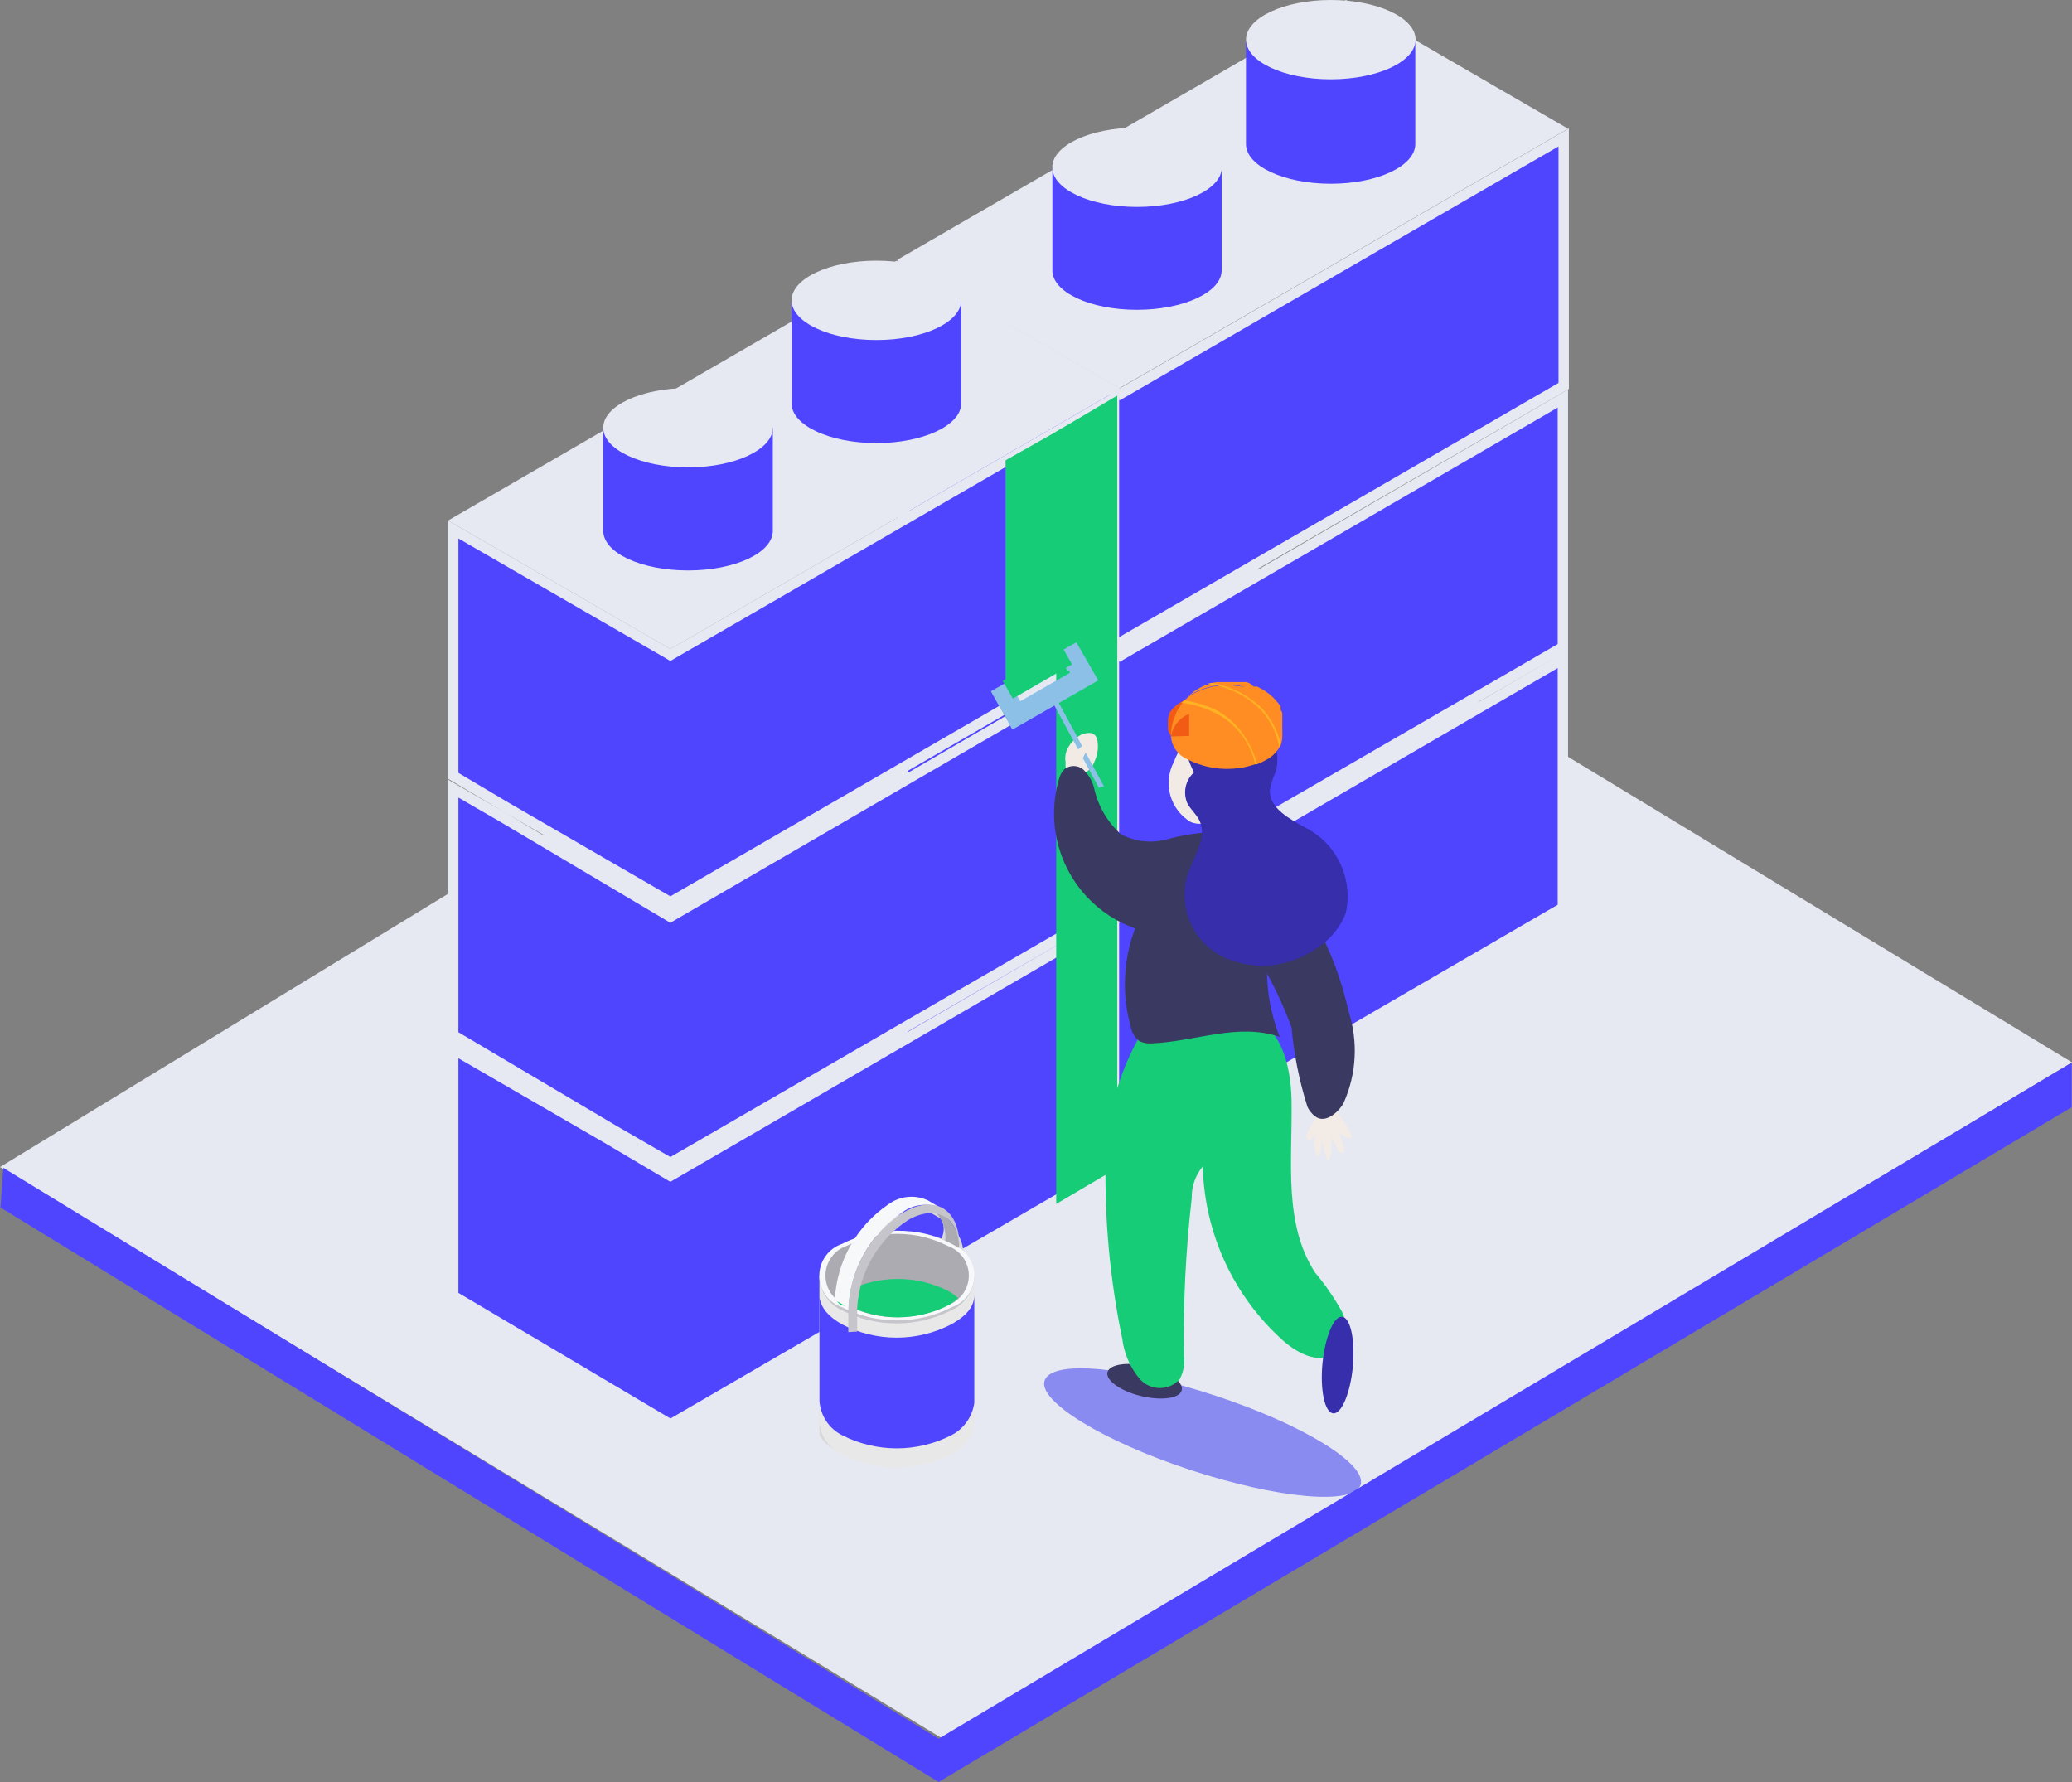 <svg xmlns="http://www.w3.org/2000/svg" width="50" height="43" viewBox="0 0 50 43" fill="none"><rect x="0" y="0" width="50" height="43" fill="#808080" stroke="none"/><path d="M0 28.161L27.006 11.694L50 25.635L22.754 41.958L0 28.161Z" fill="#E7E9F2"></path><path d="M22.65 41.955L0.079 28.18L0.012 29.138L22.65 43L49.992 26.718V25.642L22.65 41.955Z" fill="#5045FF"></path><path d="M21.651 6.271L32.48 0L37.839 3.106L27.01 9.37L21.651 6.271Z" fill="#E7E9F2"></path><path d="M21.776 19.062L25.167 21.027L26.947 22.084L27.01 22.122L27.073 22.085L37.714 15.904V21.905L27.011 28.122L21.776 25.012V19.062ZM21.776 18.721V12.778L26.132 15.297L26.96 15.788L27.023 15.825L27.086 15.788L37.714 9.618V15.615L27.011 21.806L25.293 20.811L21.776 18.721ZM21.789 6.481L26.961 9.478L27.023 9.515L27.086 9.479L37.734 3.316V9.313L27.011 15.516L26.258 15.081L21.789 12.431V6.481Z" fill="#5045FF" stroke="#E7E9F2" stroke-width="0.25"></path><path d="M25.395 4.037V6.525C25.395 7.052 26.31 7.476 27.434 7.476C28.558 7.476 29.48 7.052 29.48 6.525V4.037H25.395Z" fill="#5045FF"></path><path d="M27.439 4.994C28.569 4.994 29.485 4.566 29.485 4.037C29.485 3.509 28.569 3.08 27.439 3.08C26.309 3.08 25.393 3.509 25.393 4.037C25.393 4.566 26.309 4.994 27.439 4.994Z" fill="#E7E9F2"></path><path d="M30.067 0.99V3.477C30.067 4.004 30.983 4.434 32.114 4.434C33.244 4.434 34.153 4.004 34.153 3.477V0.99H30.067Z" fill="#5045FF"></path><path d="M32.114 1.914C33.244 1.914 34.16 1.486 34.16 0.957C34.16 0.429 33.244 0 32.114 0C30.984 0 30.068 0.429 30.068 0.957C30.068 1.486 30.984 1.914 32.114 1.914Z" fill="#E7E9F2"></path><path d="M10.812 12.561L21.64 6.29L27.006 9.396L16.177 15.661L10.812 12.561Z" fill="#E7E9F2"></path><path d="M10.937 25.319L14.655 27.472L16.113 28.335L16.177 28.373L16.24 28.336L26.881 22.155V28.156L16.178 34.373L10.937 31.269V25.319ZM10.937 24.979V19.029L12.093 19.698L16.113 22.084L16.177 22.122L16.24 22.085L26.881 15.903V21.866L16.177 28.064L14.781 27.256L10.937 24.979ZM10.937 12.777L16.115 15.768L16.177 15.805L16.24 15.768L26.881 9.613V15.575L16.177 21.773L12.219 19.482L10.937 18.721V12.777Z" fill="#5045FF" stroke="#E7E9F2" stroke-width="0.25"></path><path d="M14.557 10.321V12.808C14.557 13.342 15.473 13.765 16.603 13.765C17.733 13.765 18.649 13.342 18.649 12.808V10.321H14.557Z" fill="#5045FF"></path><path d="M16.603 11.278C17.733 11.278 18.649 10.849 18.649 10.321C18.649 9.792 17.733 9.364 16.603 9.364C15.473 9.364 14.557 9.792 14.557 10.321C14.557 10.849 15.473 11.278 16.603 11.278Z" fill="#E7E9F2"></path><path d="M19.102 7.248V9.735C19.102 10.262 20.018 10.692 21.149 10.692C22.279 10.692 23.195 10.262 23.195 9.735V7.248H19.102Z" fill="#5045FF"></path><path d="M21.149 8.205C22.279 8.205 23.195 7.776 23.195 7.247C23.195 6.719 22.279 6.29 21.149 6.29C20.019 6.29 19.102 6.719 19.102 7.247C19.102 7.776 20.019 8.205 21.149 8.205Z" fill="#E7E9F2"></path><path d="M26.961 9.545L25.488 10.415V29.052L26.961 28.183V9.545Z" fill="#16CC77"></path><path opacity="0.57" d="M25.207 33.316C25.044 33.81 26.623 34.781 28.728 35.471C30.832 36.161 32.671 36.33 32.833 35.829C32.995 35.328 31.423 34.364 29.319 33.674C27.214 32.983 25.376 32.795 25.207 33.316Z" fill="#4343EF"></path><path d="M27.705 32.971C27.212 32.853 26.77 32.919 26.724 33.114C26.679 33.309 27.043 33.57 27.537 33.687C28.03 33.804 28.472 33.746 28.517 33.544C28.563 33.342 28.206 33.088 27.705 32.971Z" fill="#3A3961"></path><path d="M27.855 24.448C27.121 25.48 26.712 26.709 26.68 27.977C26.651 29.431 26.786 30.883 27.082 32.307C27.127 32.668 27.276 33.007 27.511 33.284C27.572 33.35 27.646 33.403 27.728 33.439C27.81 33.475 27.899 33.493 27.988 33.493C28.078 33.493 28.167 33.475 28.249 33.439C28.331 33.403 28.405 33.35 28.466 33.284C28.563 33.102 28.599 32.895 28.57 32.691C28.551 31.43 28.614 30.168 28.758 28.915C28.751 28.634 28.846 28.362 29.024 28.146C29.044 28.945 29.226 29.731 29.562 30.456C29.897 31.181 30.377 31.828 30.973 32.359C31.311 32.652 31.798 32.913 32.175 32.672C32.318 32.548 32.415 32.381 32.453 32.196C32.491 32.011 32.466 31.819 32.383 31.649C32.196 31.315 31.979 30.999 31.733 30.705C30.98 29.546 31.181 28.049 31.168 26.662C31.168 25.867 30.993 24.936 30.291 24.565C30.135 24.61 29.986 24.493 29.823 24.467C29.154 24.35 28.472 24.33 27.797 24.408" fill="#16CC77"></path><path d="M27.568 22.012C27.799 21.588 28.131 21.229 28.535 20.965C28.938 20.702 29.4 20.542 29.88 20.501C29.996 20.481 30.115 20.481 30.231 20.501C30.365 20.552 30.482 20.64 30.569 20.755C30.763 21.039 30.846 21.384 30.803 21.725C30.803 22.064 30.686 22.376 30.627 22.728C30.505 23.501 30.593 24.293 30.881 25.02C29.874 24.675 28.86 25.131 27.802 25.176C27.697 25.186 27.592 25.168 27.496 25.124C27.386 25.04 27.311 24.916 27.288 24.779C27.026 23.855 27.125 22.865 27.568 22.012Z" fill="#3A3961"></path><path d="M25.792 18.587C25.75 18.523 25.722 18.451 25.711 18.376C25.7 18.3 25.705 18.223 25.727 18.15C25.776 18.006 25.87 17.881 25.994 17.792C26.039 17.754 26.092 17.724 26.149 17.707C26.206 17.689 26.265 17.682 26.325 17.688C26.356 17.693 26.385 17.706 26.409 17.727C26.449 17.762 26.475 17.811 26.481 17.864C26.511 18.034 26.489 18.209 26.416 18.365C26.391 18.431 26.356 18.493 26.312 18.547C26.275 18.587 26.229 18.619 26.179 18.639C26.128 18.659 26.074 18.668 26.02 18.665C25.935 18.66 25.853 18.636 25.779 18.593" fill="#F2EBE5"></path><path d="M24.266 16.459L25.731 16.143L25.718 10.286L24.266 11.107L24.266 16.459Z" fill="#16CC77"></path><path d="M25.229 16.822H25.475L26.645 18.984H26.56L26.521 19.016L25.352 16.854L25.229 16.822Z" fill="#8CC0E7"></path><path d="M24.413 16.685L24.251 16.776L24.524 17.264L26.161 16.326L25.881 15.838L25.641 15.975" stroke="#8CC0E7" stroke-width="0.5" stroke-miterlimit="10"></path><rect width="1.649" height="0.494" transform="matrix(0.866 -0.501 0.499 0.867 24.196 16.429)" fill="#16CC77"></rect><path d="M31.85 26.804L31.583 27.254C31.554 27.297 31.535 27.346 31.525 27.397C31.52 27.421 31.523 27.447 31.532 27.47C31.541 27.493 31.557 27.513 31.577 27.527C31.635 27.527 31.759 27.371 31.785 27.26C31.74 27.363 31.717 27.474 31.717 27.586C31.717 27.698 31.74 27.809 31.785 27.911C31.869 27.911 31.915 27.618 31.895 27.462C31.921 27.64 31.965 27.814 32.025 27.983C32.025 27.983 32.025 28.022 32.025 28.029C32.025 28.035 32.083 27.996 32.09 27.957C32.121 27.794 32.136 27.628 32.135 27.462C32.2 27.566 32.239 27.664 32.304 27.768C32.309 27.782 32.318 27.794 32.329 27.804C32.341 27.813 32.355 27.819 32.369 27.82C32.369 27.82 32.421 27.82 32.428 27.768C32.437 27.738 32.437 27.707 32.428 27.677L32.317 27.325C32.378 27.381 32.448 27.426 32.525 27.456C32.525 27.456 32.584 27.456 32.61 27.456C32.636 27.456 32.61 27.39 32.61 27.358C32.486 27.14 32.345 26.933 32.187 26.739C32.129 26.674 32.051 26.602 31.966 26.635C31.882 26.668 31.882 26.7 31.843 26.726C31.804 26.752 31.72 26.726 31.713 26.694" fill="#F3EBE5"></path><path d="M30.147 20.768C31.505 21.419 32.213 22.943 32.544 24.408C32.778 25.136 32.734 25.925 32.42 26.622C32.278 26.863 31.992 27.091 31.771 26.961C31.675 26.899 31.598 26.811 31.55 26.707C31.353 26.084 31.224 25.442 31.167 24.792C30.884 24.024 30.504 23.295 30.037 22.624C29.836 22.305 29.721 21.939 29.705 21.562C29.702 21.373 29.757 21.187 29.863 21.029C29.968 20.872 30.12 20.751 30.296 20.683" fill="#3A3961"></path><path d="M28.327 18.385C28.197 18.633 28.166 18.922 28.242 19.193C28.319 19.463 28.495 19.694 28.737 19.837C29.198 20.012 29.763 19.635 29.997 19.003C30.127 18.754 30.157 18.464 30.079 18.194C30.002 17.923 29.823 17.693 29.581 17.551C29.12 17.382 28.561 17.753 28.327 18.385Z" fill="#F2EBE5"></path><path d="M25.828 18.229C25.933 18.156 26.033 18.075 26.127 17.988C26.127 17.988 26.205 17.903 26.25 17.923C26.263 17.93 26.274 17.942 26.279 17.956C26.285 17.97 26.287 17.986 26.283 18.001C26.28 18.033 26.266 18.062 26.244 18.085C26.183 18.179 26.132 18.28 26.095 18.385C26.08 18.483 26.04 18.575 25.978 18.652C25.934 18.672 25.885 18.674 25.839 18.66C25.794 18.645 25.755 18.615 25.731 18.574C25.708 18.513 25.705 18.447 25.722 18.385C25.74 18.323 25.777 18.268 25.828 18.229Z" fill="#F2EBE5"></path><path d="M29.075 22.487C28.574 22.611 28.049 22.6 27.553 22.456C27.057 22.311 26.608 22.039 26.251 21.665C25.894 21.291 25.642 20.83 25.519 20.327C25.397 19.824 25.409 19.298 25.554 18.801C25.576 18.714 25.618 18.634 25.678 18.567C25.743 18.513 25.824 18.484 25.908 18.484C25.992 18.484 26.074 18.513 26.139 18.567C26.264 18.686 26.354 18.836 26.399 19.003C26.491 19.438 26.718 19.832 27.048 20.13C27.392 20.311 27.791 20.355 28.166 20.253C28.536 20.15 28.918 20.091 29.302 20.078C29.697 20.094 30.07 20.259 30.348 20.54C30.343 20.89 30.26 21.234 30.106 21.548C29.953 21.862 29.731 22.138 29.458 22.357C29.404 22.413 29.338 22.456 29.265 22.485C29.192 22.513 29.114 22.524 29.036 22.519" fill="#3A3961"></path><path d="M28.862 18.736C28.595 18.241 28.407 17.577 28.777 17.16C28.892 17.043 29.037 16.957 29.195 16.913C29.353 16.868 29.521 16.866 29.68 16.907C29.997 16.996 30.278 17.185 30.479 17.447C30.619 17.599 30.721 17.782 30.776 17.981C30.832 18.181 30.839 18.39 30.797 18.593C30.724 18.746 30.672 18.908 30.642 19.075C30.642 19.518 31.122 19.759 31.506 19.974C31.874 20.161 32.17 20.466 32.345 20.842C32.521 21.217 32.566 21.64 32.473 22.044C32.328 22.403 32.071 22.705 31.739 22.904C31.421 23.123 31.052 23.257 30.668 23.292C30.283 23.328 29.896 23.263 29.544 23.106C29.189 22.938 28.904 22.65 28.739 22.293C28.574 21.936 28.539 21.532 28.641 21.152C28.784 20.69 29.154 20.221 28.94 19.791C28.868 19.648 28.738 19.537 28.66 19.4C28.594 19.259 28.58 19.098 28.622 18.948C28.663 18.797 28.758 18.667 28.888 18.58" fill="#362EAA"></path><path d="M30.807 18.032C30.809 18.01 30.809 17.989 30.807 17.967C30.807 17.967 30.807 17.967 30.807 17.928C30.804 17.915 30.804 17.902 30.807 17.889C30.807 17.889 30.807 17.85 30.807 17.805C30.81 17.779 30.81 17.752 30.807 17.727C30.813 17.699 30.813 17.67 30.807 17.642C30.807 17.642 30.807 17.642 30.807 17.596V17.544L30.761 17.46C30.746 17.431 30.726 17.405 30.703 17.382L30.613 17.271C30.565 17.222 30.513 17.176 30.458 17.135L30.38 17.005L30.27 16.94H30.238H30.199H30.109H30.07H29.973H29.909L29.747 16.901H29.696C29.549 16.873 29.399 16.857 29.25 16.855H29.043H28.888H28.746H28.681L28.572 16.901L28.514 16.933L28.417 16.992L28.365 17.038L28.3 17.096L28.255 17.154L28.216 17.213C28.215 17.224 28.215 17.235 28.216 17.245C28.203 17.275 28.192 17.305 28.184 17.337V17.421C28.181 17.442 28.181 17.464 28.184 17.486C28.184 17.486 28.184 17.532 28.184 17.558C28.182 17.577 28.182 17.597 28.184 17.616L28.223 17.701C28.249 17.746 28.279 17.79 28.313 17.831L28.41 17.941H28.449C28.483 17.975 28.519 18.005 28.559 18.032L28.656 18.104L28.733 18.155L28.804 18.201L28.979 18.279H29.063L29.179 18.318H29.308H29.386H29.489H29.592H29.728H30.025C30.141 18.307 30.256 18.285 30.367 18.253L30.445 18.221H30.484H30.529H30.6H30.632H30.677L30.774 18.142C30.801 18.115 30.825 18.084 30.845 18.052V18.012L30.807 18.032Z" fill="#F25B14"></path><path d="M30.297 16.609C30.345 16.637 30.387 16.675 30.42 16.719C30.17 16.591 29.893 16.524 29.612 16.524C29.332 16.524 29.055 16.591 28.805 16.719C28.725 16.765 28.651 16.822 28.585 16.888C28.607 16.86 28.633 16.836 28.663 16.817C28.686 16.786 28.714 16.759 28.747 16.739L28.818 16.68L28.934 16.609L29.018 16.563L29.16 16.511C29.225 16.486 29.292 16.468 29.36 16.459H29.483H29.742H29.871H29.942H30.006H30.084L30.174 16.498L30.297 16.609Z" fill="#FF8D23"></path><path d="M28.501 17.004C28.524 16.972 28.55 16.941 28.579 16.913C28.643 16.84 28.72 16.778 28.805 16.731C29.055 16.603 29.332 16.536 29.612 16.536C29.893 16.536 30.17 16.603 30.42 16.731L30.452 16.77C30.539 16.91 30.579 17.074 30.568 17.238C30.274 17.087 29.949 17.009 29.619 17.009C29.289 17.009 28.963 17.087 28.669 17.238C28.556 17.287 28.458 17.365 28.386 17.464C28.313 17.564 28.268 17.681 28.256 17.804C28.255 17.661 28.274 17.518 28.314 17.381L28.391 17.186L28.437 17.108L28.501 17.004Z" fill="#FF8D23"></path><path d="M28.256 17.771C28.265 17.886 28.304 17.997 28.37 18.092C28.436 18.186 28.526 18.262 28.63 18.31C28.884 18.444 29.162 18.525 29.447 18.547C29.733 18.57 30.02 18.533 30.291 18.44H30.336C30.403 18.416 30.468 18.386 30.529 18.349C30.669 18.283 30.786 18.177 30.865 18.044C30.881 18.023 30.894 18.002 30.904 17.979C30.929 17.917 30.943 17.851 30.943 17.784C30.946 17.74 30.946 17.697 30.943 17.654C30.946 17.639 30.946 17.623 30.943 17.608C30.943 17.608 30.943 17.55 30.943 17.524V17.445V17.361C30.946 17.348 30.946 17.335 30.943 17.322C30.943 17.322 30.943 17.29 30.943 17.277V17.238C30.943 17.238 30.943 17.238 30.943 17.199L30.904 17.127V17.088V17.049L30.859 16.984L30.788 16.9C30.741 16.845 30.689 16.794 30.633 16.75L30.542 16.685L30.484 16.646L30.4 16.601L30.336 16.568H30.258H30.187H30.122H30.058H29.993H29.606H29.477H29.425H29.347H29.296L29.212 16.607L29.147 16.64L29.063 16.692L28.96 16.77L28.902 16.815L28.863 16.854L28.798 16.919V16.965C28.798 17.004 28.76 17.017 28.734 17.062V17.101L28.695 17.179C28.698 17.205 28.698 17.231 28.695 17.257C28.695 17.257 28.695 17.316 28.695 17.335C28.695 17.355 28.695 17.368 28.695 17.381C28.695 17.394 28.695 17.478 28.695 17.504C28.695 17.53 28.695 17.615 28.695 17.628V17.758L28.256 17.771Z" fill="#FF8D23"></path><path d="M29.138 16.498C29.608 16.56 30.046 16.769 30.391 17.096C30.641 17.35 30.808 17.674 30.869 18.026C30.884 18.005 30.898 17.984 30.908 17.961C30.832 17.626 30.667 17.318 30.43 17.07C30.1 16.76 29.687 16.554 29.241 16.479L29.138 16.498Z" fill="#FFB223"></path><path d="M28.513 16.959C28.811 16.994 29.1 17.085 29.365 17.226C29.598 17.349 29.801 17.521 29.96 17.731C30.12 17.941 30.232 18.183 30.289 18.442H30.334C30.279 18.223 30.19 18.014 30.069 17.824C29.909 17.558 29.687 17.336 29.424 17.174C29.159 17.034 28.873 16.942 28.577 16.901L28.513 16.959Z" fill="#FFB223"></path><path d="M31.912 32.906C31.853 33.557 31.97 34.085 32.171 34.104C32.373 34.124 32.587 33.616 32.646 32.971C32.704 32.327 32.587 31.793 32.386 31.773C32.184 31.753 31.977 32.261 31.912 32.906Z" fill="#362EAA"></path><path d="M19.778 30.894V34.333C19.768 34.402 19.768 34.472 19.778 34.541V34.593V34.639C19.791 34.665 19.809 34.689 19.83 34.71C19.857 34.755 19.893 34.795 19.934 34.827L19.979 34.873L20.038 34.919L20.194 35.016C20.262 35.058 20.334 35.095 20.408 35.127L20.564 35.185L20.811 35.257L20.98 35.29C21.275 35.332 21.575 35.332 21.87 35.29H22.045C22.214 35.263 22.379 35.22 22.539 35.16C22.64 35.12 22.738 35.072 22.831 35.016C22.919 34.968 23.002 34.912 23.078 34.847L23.169 34.756V34.717L23.221 34.652V34.619L23.279 34.515C23.297 34.457 23.313 34.398 23.325 34.339V30.777C23.324 30.67 23.297 30.565 23.247 30.471V30.354C23.261 30.189 23.232 30.022 23.162 29.872C23.093 29.721 22.985 29.591 22.851 29.494L22.519 29.299C22.367 29.228 22.199 29.198 22.032 29.215C21.866 29.23 21.706 29.291 21.571 29.39C21.242 29.593 20.962 29.866 20.752 30.191H20.713H20.635L20.415 30.302V30.425L19.778 30.894ZM22.74 29.898C22.504 29.805 22.258 29.744 22.006 29.716H21.909C21.762 29.703 21.614 29.703 21.467 29.716H21.382C21.509 29.583 21.653 29.469 21.811 29.377C21.882 29.263 21.994 29.18 22.125 29.147C22.255 29.114 22.393 29.132 22.509 29.199C22.626 29.265 22.713 29.375 22.751 29.504C22.789 29.633 22.776 29.772 22.714 29.892L22.74 29.898Z" fill="#D8D8DA"></path><path d="M19.775 30.783V34.332C19.79 34.496 19.848 34.654 19.944 34.788C20.04 34.922 20.17 35.028 20.321 35.094C20.73 35.302 21.181 35.411 21.64 35.411C22.098 35.411 22.55 35.302 22.958 35.094C23.111 35.027 23.243 34.921 23.34 34.786C23.437 34.65 23.496 34.491 23.511 34.325V30.776C23.496 30.942 23.437 31.102 23.34 31.237C23.243 31.372 23.111 31.478 22.958 31.545C22.549 31.753 22.096 31.862 21.637 31.862C21.177 31.862 20.724 31.753 20.315 31.545C20.165 31.478 20.035 31.372 19.94 31.238C19.845 31.104 19.788 30.947 19.775 30.783Z" fill="#E8E8E8"></path><path d="M23.511 30.842C23.496 31.009 23.437 31.168 23.34 31.305C23.243 31.441 23.111 31.549 22.958 31.616C22.549 31.825 22.096 31.934 21.637 31.934C21.177 31.934 20.724 31.825 20.315 31.616C20.168 31.549 20.041 31.445 19.947 31.313C19.852 31.182 19.793 31.029 19.775 30.868V30.757C19.788 30.921 19.845 31.078 19.94 31.212C20.035 31.346 20.165 31.452 20.315 31.519C20.724 31.728 21.177 31.836 21.637 31.836C22.096 31.836 22.549 31.728 22.958 31.519C23.111 31.453 23.243 31.346 23.34 31.211C23.437 31.076 23.496 30.917 23.511 30.75V30.842Z" fill="#C6C5CB"></path><path d="M20.315 31.955C20.723 32.167 21.177 32.278 21.637 32.278C22.096 32.278 22.55 32.167 22.958 31.955C23.329 31.747 23.511 31.526 23.511 31.246V33.85C23.488 34.015 23.426 34.173 23.33 34.309C23.234 34.445 23.106 34.556 22.958 34.632C22.55 34.84 22.098 34.949 21.64 34.949C21.181 34.949 20.73 34.84 20.321 34.632C20.167 34.554 20.035 34.438 19.94 34.294C19.844 34.15 19.788 33.984 19.775 33.811V31.311C19.821 31.565 19.977 31.76 20.315 31.955Z" fill="#5045FF"></path><path d="M20.32 30.015C20.16 30.069 20.021 30.171 19.923 30.309C19.824 30.446 19.771 30.611 19.771 30.78C19.771 30.949 19.824 31.113 19.923 31.251C20.021 31.388 20.16 31.491 20.32 31.545C20.729 31.754 21.182 31.862 21.642 31.862C22.101 31.862 22.554 31.754 22.963 31.545C23.123 31.491 23.262 31.388 23.36 31.251C23.459 31.113 23.512 30.949 23.512 30.78C23.512 30.611 23.459 30.446 23.36 30.309C23.262 30.171 23.123 30.069 22.963 30.015C22.554 29.806 22.101 29.697 21.642 29.697C21.182 29.697 20.729 29.806 20.32 30.015Z" fill="#F7F8FA"></path><path d="M20.425 30.066C20.277 30.118 20.149 30.214 20.059 30.342C19.968 30.47 19.92 30.623 19.92 30.779C19.92 30.936 19.968 31.089 20.059 31.216C20.149 31.344 20.277 31.441 20.425 31.492C20.804 31.685 21.224 31.786 21.649 31.786C22.075 31.786 22.494 31.685 22.874 31.492C23.021 31.441 23.149 31.344 23.24 31.216C23.33 31.089 23.379 30.936 23.379 30.779C23.379 30.623 23.33 30.47 23.24 30.342C23.149 30.214 23.021 30.118 22.874 30.066C22.494 29.873 22.075 29.773 21.649 29.773C21.224 29.773 20.804 29.873 20.425 30.066Z" fill="#ACABB1"></path><path d="M22.894 31.492C22.976 31.445 23.052 31.388 23.121 31.323C23.049 31.259 22.971 31.202 22.887 31.154C22.508 30.961 22.088 30.861 21.663 30.861C21.237 30.861 20.818 30.961 20.438 31.154C20.411 31.143 20.381 31.139 20.351 31.142C20.365 31.116 20.327 31.159 20.351 31.142C20.337 31.168 20.189 31.293 20.189 31.323C20.189 31.353 20.196 31.382 20.21 31.409C20.224 31.435 20.244 31.457 20.269 31.474C20.293 31.491 20.322 31.501 20.351 31.504C20.381 31.508 20.411 31.503 20.438 31.492C20.819 31.686 21.239 31.787 21.666 31.787C22.093 31.787 22.513 31.686 22.894 31.492Z" fill="#16CC77"></path><path d="M23.037 30.054C22.965 30.009 22.889 29.97 22.809 29.937C22.825 29.785 22.8 29.631 22.738 29.491C22.675 29.352 22.576 29.232 22.452 29.143L22.777 29.338C22.9 29.424 22.999 29.54 23.063 29.676C23.127 29.812 23.154 29.963 23.141 30.113L23.037 30.054Z" fill="#ACABB1"></path><path d="M20.145 31.369C20.167 30.909 20.296 30.46 20.521 30.059C20.747 29.657 21.063 29.314 21.445 29.057C21.58 28.959 21.74 28.898 21.906 28.882C22.073 28.866 22.241 28.895 22.393 28.966L22.724 29.162C22.573 29.09 22.405 29.061 22.238 29.077C22.071 29.093 21.911 29.154 21.776 29.253C21.393 29.507 21.076 29.848 20.85 30.249C20.624 30.649 20.496 31.098 20.477 31.558L20.145 31.369Z" fill="#F7F8FA"></path><path d="M21.809 29.253C22.543 28.823 23.14 29.168 23.147 30.014V30.131C23.147 29.363 22.582 29.051 21.913 29.441C21.555 29.674 21.257 29.988 21.043 30.358C20.83 30.728 20.707 31.144 20.685 31.571V32.131L20.471 32.144V31.584C20.49 31.116 20.622 30.66 20.855 30.254C21.088 29.848 21.415 29.505 21.809 29.253Z" fill="#C6C5CB"></path></svg>